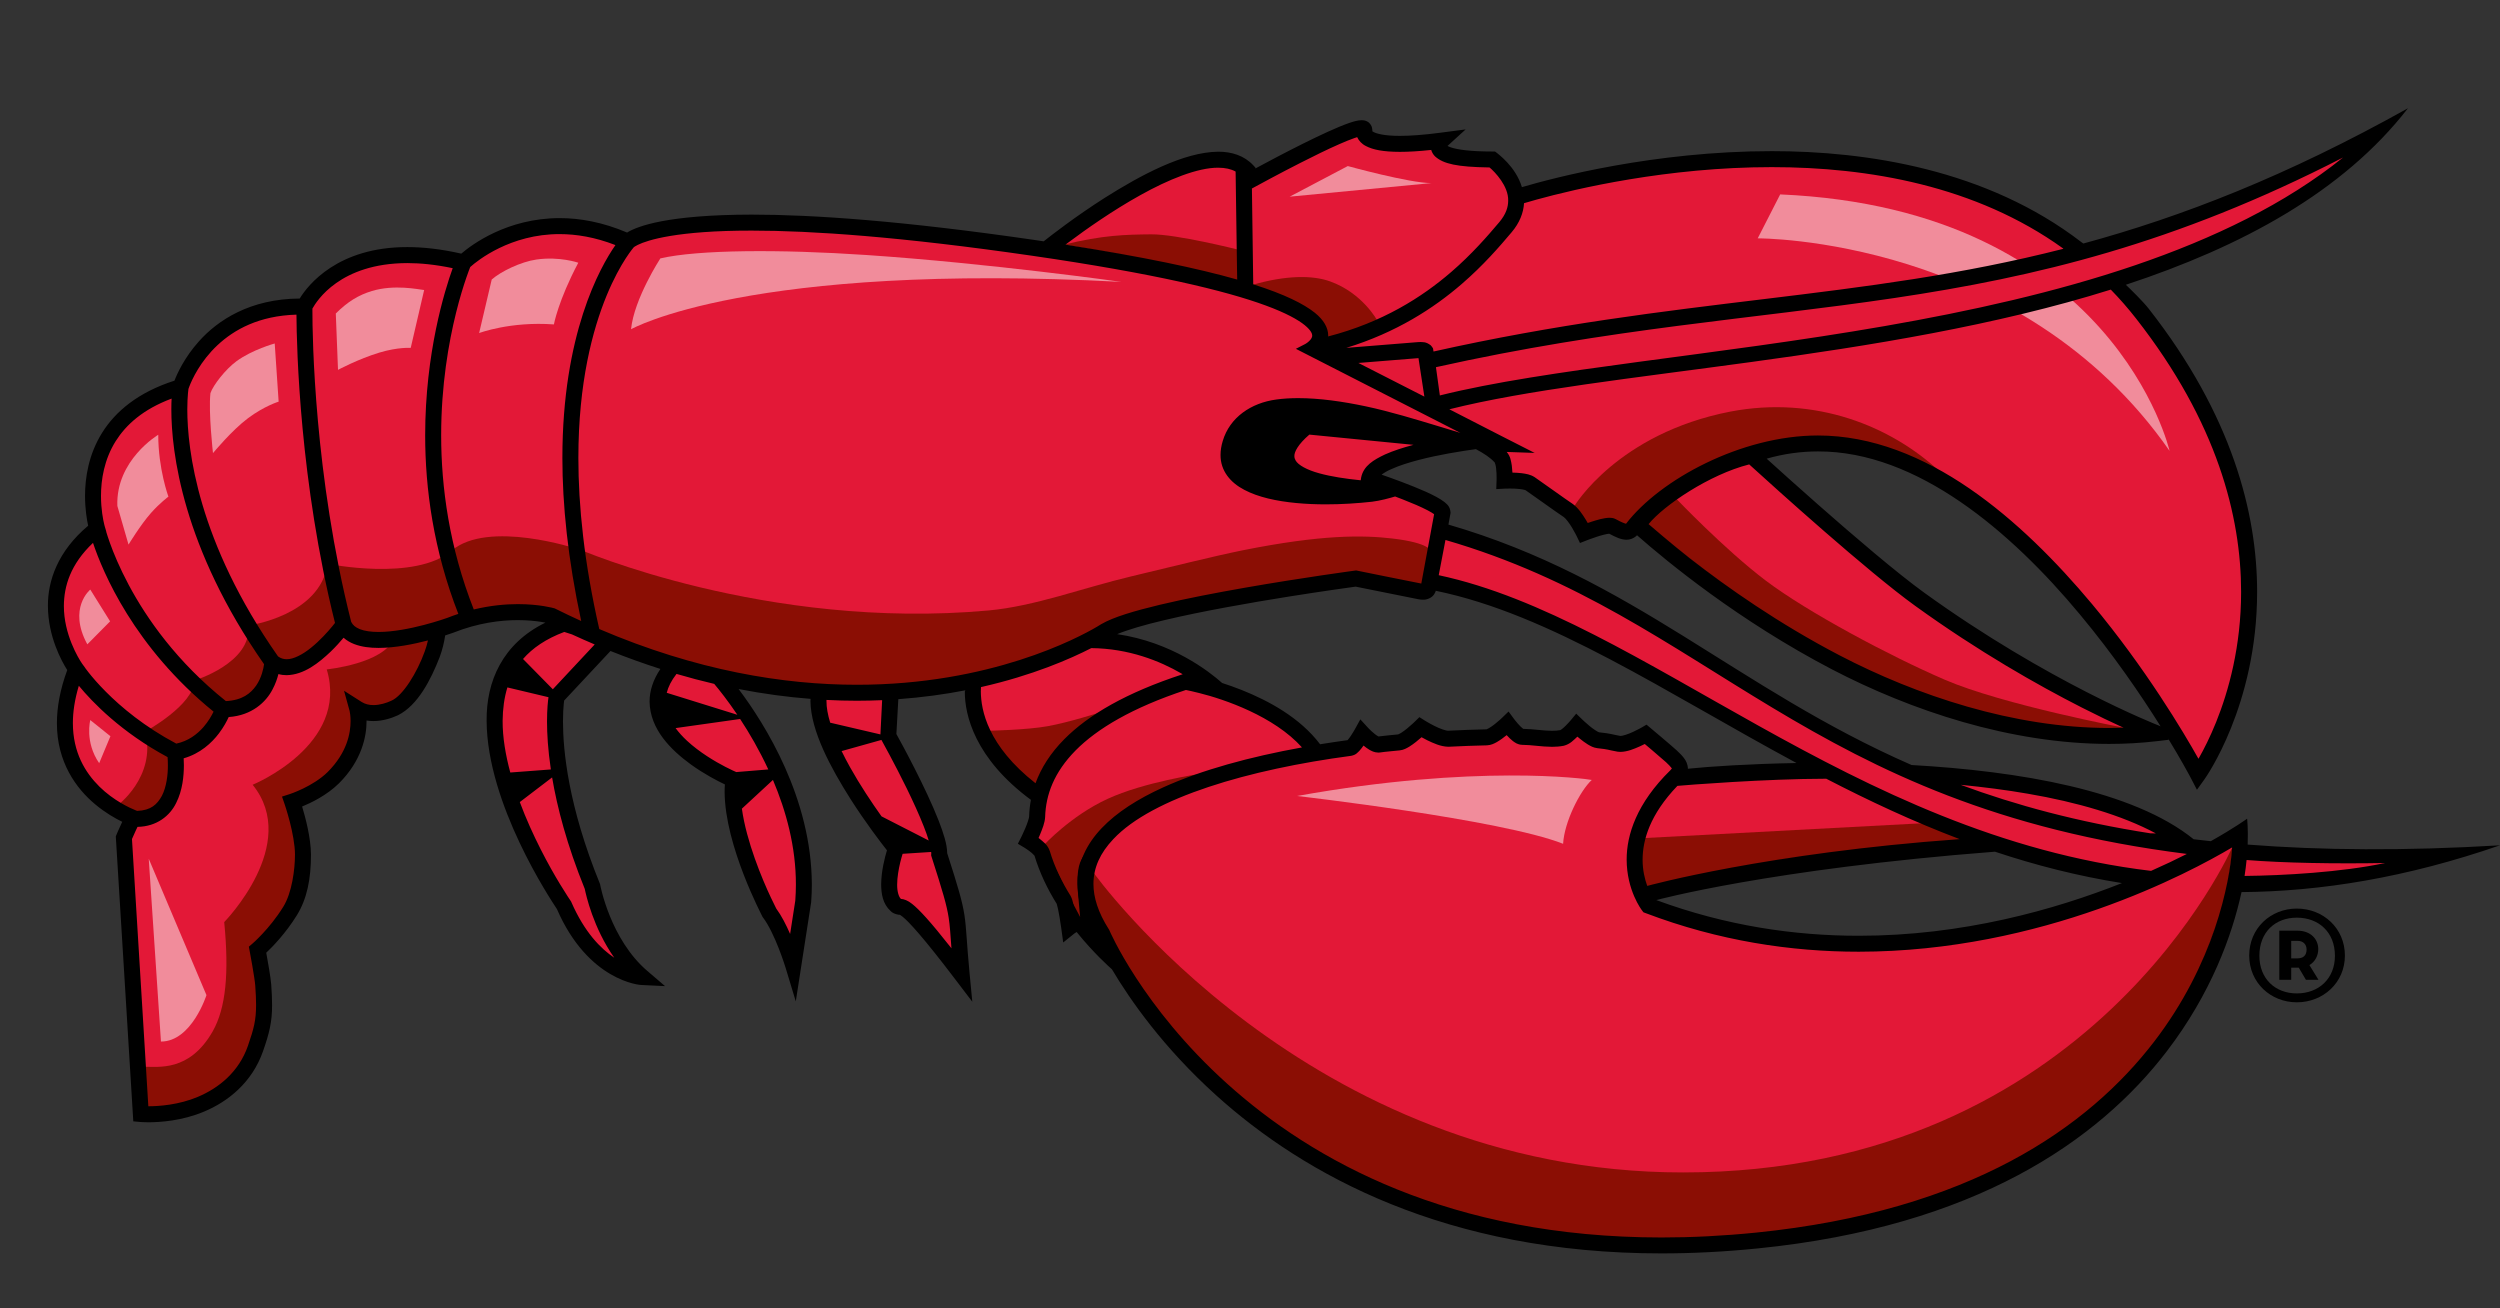 <?xml version="1.0" encoding="UTF-8"?> <svg xmlns="http://www.w3.org/2000/svg" xmlns:xlink="http://www.w3.org/1999/xlink" version="1.1" id="Layer_1" x="0px" y="0px" width="153.724px" height="80.439px" viewBox="0 0 153.724 80.439" xml:space="preserve"><rect x="0" y="0" width="153.724" height="80.439" fill="#333333" stroke="none"/> <g> <path fill="#E31837" d="M8.357,50.355c0,0-6.445-2.098-3.675-9.215c0,0-3.524-4.781,1.289-8.63c0,0-1.979-6.563,5.135-8.706 c0,0,1.517-5.073,7.614-4.954c0,0,2.066-4.589,9.778-2.715c0,0,4.051-4.018,10.119-1.271c0,0,2.913-2.864,25.007,0.376 c22.772,3.338,16.854,6.351,16.854,6.351s4.616,2.008,10.663,5.484c0,0-6.718,0.751-6.96,2.37c0,0,4.52,1.48,4.52,2.061 l-0.986,4.74l-4.344-0.668c0,0-12.854,1.724-15.398,3.222c0,0-13.89,9.136-34.035-0.925c0,0-2.78-0.809-6.25,0.575 c0,0-5.629,2.049-6.554-0.037c0,0-2.659,3.692-4.391,2.297c0,0-0.112,2.901-3.014,2.901c0,0-0.763,2.278-2.963,2.632 C10.765,46.244,11.369,50.355,8.357,50.355z"></path> <path fill="#E31837" d="M103.789,29.201c-1.058,0.589-2.25,1.481-3.74,2.493c0,0,5.268,5.093,12.835,9.037 c5.561,2.898,12.849,5.175,19.714,4.354c0,0-6.785-2.625-14.556-8.235c-3.392-2.448-10.621-9.083-10.621-9.083 S106.382,27.758,103.789,29.201z"></path> <path fill="#E31837" d="M93.088,12.174c0,0,26.272-8.703,38.652,7.12c12.391,15.829,3.414,28.335,3.414,28.335 s-12.758-24.479-27.118-19.755c-9.48,3.128-6.487,5.798-8.918,4.48c-0.282-0.154-1.724,0.413-1.724,0.413s-0.5-1.041-0.964-1.375 c-0.637-0.429-1.448-1.026-2.346-1.649c-0.369-0.249-1.573-0.186-1.573-0.186s0.047-1.133-0.233-1.438 c-0.753-0.824-1.968-1.19-3.097-1.921l-9.282-5.141L93.088,12.174z"></path> <path fill="#E31837" d="M15.71,64.473c-0.62,1.779-1.985,2.852-3.347,3.425C10.538,68.669,8.661,68.5,8.661,68.5L7.618,51.508 c0,0,5.912-14.718,19.232-15.069c0,0,0.42,1.934-0.276,3.796c-0.5,1.336-1.343,2.841-2.302,3.295 c-0.575,0.27-1.541,0.53-2.305,0.043c0,0,0.603,2.184-1.477,4.25c-0.986,0.978-2.521,1.474-2.521,1.474s0.754,2.193,0.652,3.512 c-0.081,1.045-0.158,2.196-0.782,3.208c-0.895,1.447-2,2.385-2,2.385s0.313,1.666,0.349,2.169 C16.318,62.435,16.221,63.008,15.71,64.473z"></path> <path fill="#E31837" d="M101.878,47.961c0,0,4.849-0.584,10.976-0.6c4.215-0.011,9.262,0.431,13.522,1.333 c3.182,0.674,5.824,1.526,7.896,3.077c0,0-19.448-0.722-35.121,3.783C99.15,55.555,96.43,49.761,101.878,47.961z"></path> <path fill="#E31837" d="M59.928,41.576c0,0-1.161,3.812,4.163,7.507c0,0,1.972-6.698,10.998-6.463 C75.089,42.619,68.717,36.036,59.928,41.576z"></path> <path fill="#E31837" d="M66.473,56.86c-0.194-0.259-0.726,0.168-0.726,0.168s-0.198-1.448-0.343-1.694 c-0.546-0.873-1.02-1.849-1.321-2.858c-0.09-0.326-0.848-0.777-0.848-0.777s0.527-1.047,0.539-1.479 c0.083-2.962,2.256-6.062,9.112-8.298c0,0,6.025,1.042,8.223,4.619c0,0-12.732,1.967-12.392,12.711 C68.717,59.251,67.625,58.316,66.473,56.86z"></path> <path fill="#E31837" d="M64.325,15.35c0,0,9.603-7.849,12.384-4.842l0.231,7.961L64.325,15.35z"></path> <path fill="#E31837" d="M76.484,11.305c0,0,7.286-4.033,7.397-3.343c0,0-0.572,1.39,4.755,0.687c0,0-1.269,1.16,3.127,1.16 c0,0,2.663,1.958,0.808,4.161c-0.736,0.873-1.709,2-3.017,3.128c-1.977,1.708-4.721,3.423-8.562,4.259l-4.398-2.075L76.484,11.305z "></path> <path fill="#E31837" d="M37.58,39.266l-3.353,3.587c0,0-0.81,4.261,2.2,11.655c0,0,0.635,3.495,3.06,5.568c0,0-2.952-0.141-4.8-4.4 c0,0-9.61-13.988,0-17.337L37.58,39.266z"></path> <path fill="#E31837" d="M43.949,41.344c0,0,6.02,6.467,5.442,14.091l-0.611,3.938c0,0-0.668-2.201-1.469-3.249 c0,0-2.662-5.075-2.21-8.189c0,0-7.521-3.131-3.465-7.285L43.949,41.344z"></path> <path fill="#E31837" d="M81.769,21.965l5.464-0.438c0,0,0.303-0.03,0.408,0.065c0.101,0.096,0.064,0.334,0.064,0.334l0.51,3.355 L81.769,21.965z"></path> <path fill="#E31837" d="M54.624,45.252c0,0,3.237,5.78,3.127,7.282c1.384,4.303,1.003,3.401,1.384,7.395 c-4.039-5.308-3.542-3.827-4.047-4.276c-0.927-0.81,0-3.466,0-3.466s-5.385-6.603-4.699-9.661c0,0,2.634,0.143,4.385,0.009 C54.764,42.715,54.624,45.252,54.624,45.252z"></path> <path fill="#8B0E04" d="M96.812,31.111c0,0,2.659-4.454,9.585-5.802c5.225-1.002,9.884,0.883,12.914,3.72 c0,0-3.789-2.3-7.822-2.172c-3.306,0.181-9.389,2.409-11.483,5.476c0,0-0.979-0.427-1.144-0.441 c-0.167-0.014-1.295,0.33-1.295,0.33L96.812,31.111z"></path> <path opacity="0.5" fill="#FFFFFF" d="M133.406,27.724c0,0-3.424-14.877-23.943-15.77l-1.382,2.702 C108.081,14.656,124.244,14.563,133.406,27.724z"></path> <path fill="#8B0E04" d="M8.88,65.597c0.81-0.025,2.761,0.345,4.197-2.176c0.814-1.428,1.016-3.592,0.71-6.723 c0,0,4.708-4.787,1.748-8.444c0,0,5.955-2.434,4.556-7.093c0,0,3.513-0.35,4.138-1.914c0.095-0.24,2.41-0.805,2.291-0.257 c-0.41,1.887-1.723,5.794-4.874,4.114c0,0,0.251,1.472-0.455,3.027c-0.523,1.152-1.612,2.344-3.521,3.031 c0,0,2.16,5.983-2.176,9.066c0,0,1.635,5.834-1.937,8.53c-1.004,0.757-2.558,1.293-4.52,1.375L8.88,65.597z"></path> <path opacity="0.5" fill="#FFFFFF" d="M9.897,64.045L9.146,52.806l3.549,8.384C12.695,61.19,11.787,64.045,9.897,64.045z"></path> <path fill="#8B0E04" d="M7.166,49.573c0,0,2.465-1.771,1.768-4.592c0,0,3.011-1.641,3.011-3.138c0,0,3.543-1.06,3.335-3.384 c0,0,4.395-0.583,4.867-3.792c0,0,5.367,1.104,7.625-0.811c2.252-1.917,7.713-0.104,7.713-0.104l0.912,5.159l-2.603-1.294 l-2.736,0.267l-4.12,0.622c0,0-2.683,0.946-4.097,0.842c-1.414-0.107-1.646-1.031-1.646-1.031l-0.431,0.442 c0,0-1.453,1.855-2.229,2.135c-0.776,0.279-1.825,0.219-1.825,0.219s-0.327,1.347-0.844,1.758c-0.517,0.41-2.092,0.708-2.092,0.708 s-0.044,0.481-0.461,1.055c-0.417,0.575-2.357,1.902-2.357,1.902l-0.074,1.718l-0.636,1.12l-1.527,1.144L7.166,49.573z"></path> <path fill="#8B0E04" d="M35.586,33.763c0,0,11.522,5.015,25.193,3.775c2.845-0.259,5.807-1.39,8.78-2.097 c2.357-0.56,5.013-1.23,6.824-1.597c4.917-0.988,7.442-0.939,9.218-0.733c2.375,0.275,2.381,0.789,2.381,0.789l-0.402,2.18 l-4.184-0.874l-1.146,0.126l-11.346,2.055l-2.694,1.08l-3.743,1.779c0,0-13.952,5.646-28.071-1.336L35.586,33.763z"></path> <path fill="#E31837" d="M35.653,56.93c0.668,1.197,1.127,1.628,2.285,2.107c0,0-1.028-1.615-1.629-3.274 c-0.12-0.331-0.295-1.136-0.295-1.136l-0.529-1.343l-0.849-2.635l-0.485,3.388C34.151,54.039,34.844,55.477,35.653,56.93z"></path> <path fill="#E31837" d="M46.274,52.522c-0.034,0.01,0.54,1.546,0.988,2.473c0.449,0.927,1.346,2.866,1.346,2.866 s0.263-1.596,0.343-2.41c0.08-0.816,0.018-1.629,0.018-1.629L46.274,52.522z"></path> <path fill="#8B0E04" d="M81.404,21.311l3.281-1.605c0,0-0.901-1.685-2.894-2.402c-1.083-0.392-2.731-0.384-4.802,0.218 c0,0,1.856,0.545,3.165,1.322c0.776,0.459,1.31,0.79,1.31,1.625C81.464,20.799,81.404,21.311,81.404,21.311z"></path> <path opacity="0.5" fill="#FFFFFF" d="M68.954,17.333c0,0-8.034-1.134-15.67-1.652c-5.318-0.36-10.374-0.33-12.679,0.208 c0,0-1.616,2.482-1.802,4.356C38.803,20.246,46.034,16.116,68.954,17.333z"></path> <path opacity="0.5" fill="#FFFFFF" d="M35.559,16.155c0,0-1.149-0.402-2.577-0.196c-0.96,0.138-2.188,0.737-2.746,1.228 l-0.775,3.293c0,0,1.917-0.728,4.598-0.532C34.059,19.948,34.323,18.491,35.559,16.155z"></path> <path opacity="0.5" fill="#FFFFFF" d="M25.255,21.392c0,0-0.78-0.058-1.924,0.288c-1.312,0.398-2.547,1.063-2.547,1.063 l-0.136-3.466c0.729-0.728,1.4-1.135,2.217-1.382c1.391-0.42,2.848-0.099,3.147-0.071c0.043,0.009,0.069,0.009,0.069,0.009 L25.255,21.392z"></path> <path opacity="0.5" fill="#FFFFFF" d="M16.892,21.12c0,0-1.384,0.38-2.36,1.098c-0.668,0.492-1.431,1.473-1.593,1.958 c-0.127,1.19,0.157,3.686,0.157,3.686s1.151-1.398,2.156-2.149c1.005-0.75,1.881-1.016,1.881-1.016L16.892,21.12z"></path> <path opacity="0.5" fill="#FFFFFF" d="M9.731,26.733c0,0-2.617,1.553-2.515,4.377l0.687,2.377c0,0,0.74-1.223,1.387-1.951 c0.557-0.625,1.066-0.997,1.066-0.997S9.728,28.832,9.731,26.733z"></path> <path opacity="0.5" fill="#FFFFFF" d="M5.552,36.253c0,0-1.395,1.136-0.183,3.367l1.401-1.413L5.552,36.253z"></path> <path opacity="0.5" fill="#FFFFFF" d="M5.552,44.277c0,0-0.355,1.338,0.546,2.651l0.692-1.658L5.552,44.277z"></path> <path opacity="0.5" fill="#FFFFFF" d="M79.302,12.093l3.573-1.882c0,0,3.785,1.047,5.141,1.047L79.302,12.093z"></path> <path fill="#E31837" d="M55.103,53.978l3.076,1.395c0,0,0.139,0.575,0.228,1.364c0.089,0.789,0.154,1.711,0.154,1.711l-2.729-2.98 l-0.441-0.13c0,0-0.248-0.172-0.278-0.736C55.093,54.23,55.103,53.978,55.103,53.978z"></path> <path fill="#8B0E04" d="M110.907,52.664c-4.718,0.653-9.684,1.894-9.684,1.894s-0.293-0.884-0.33-1.621 c-0.036-0.736,0.199-1.404,0.199-1.404l17.198-0.916l2.718,0.991C121.009,51.608,115.627,52.01,110.907,52.664z"></path> <path fill="#8B0E04" d="M71.203,16.101c-3.122-0.642-5.793-1.054-5.793-1.054c2.39-0.596,3.834-0.622,5.376-0.638 c1.542-0.015,5.304,0.93,5.304,0.93l0.012,1.917C76.101,17.255,74.322,16.742,71.203,16.101z"></path> <path fill="#8B0E04" d="M103.011,30.603c0,0-0.494,0.308-0.931,0.666c-0.437,0.357-0.862,0.888-0.862,0.888 s5.166,4.526,10.12,7.281c6.304,3.507,9.119,3.956,11.158,4.489c4.343,1.136,8.186,0.836,8.186,0.836s-7.524-1.424-11.107-2.971 c-3.394-1.465-8.44-4.159-10.989-6.083C106.036,33.783,103.011,30.603,103.011,30.603z"></path> <path fill="#E31837" d="M88.039,24.814l-0.426-2.825c0,0,13.568-2.843,32.553-4.593c9.12-0.84,25.27-8.696,25.27-8.696 s-8.383,8.795-31.104,11.883c-12.881,1.75-25.686,4.094-25.686,4.094L88.039,24.814z"></path> <path d="M60.498,45.157c-0.018,0-0.027,0-0.027,0s0.782,1.781,1.563,2.51c0.902,0.843,1.964,1.097,1.964,1.097 c0,0,0.793-1.672,2.203-2.965C66.906,45.152,60.885,45.16,60.498,45.157z"></path> <path d="M64.032,52.792l1.763,3.508l0.884,0.867l0.381-0.989c-0.464-0.659-0.374-2.543-0.104-3.102 C67.702,51.535,64.054,52.782,64.032,52.792z"></path> <path fill="#8B0E04" d="M60.805,44.932c0,0,2.335-0.043,3.637-0.282c1.301-0.238,3.138-0.828,3.138-0.828s-1.506,1.506-2.07,2.04 c-0.562,0.532-1.875,2.518-1.875,2.518s-1.04-0.876-1.49-1.409C61.696,46.437,60.805,44.932,60.805,44.932z"></path> <path fill="#8B0E04" d="M64.201,51.95c0,0,1.642-1.786,3.897-2.825c2.255-1.04,5.687-1.542,5.687-1.542s-4.328,1.785-5.903,3.497 c-1.577,1.712-1.521,2.049-1.605,2.61c-0.083,0.562,0.141,2.696,0.141,2.696s-0.647-1.208-0.957-1.827 C65.152,53.943,64.201,51.95,64.201,51.95z"></path> <path fill="#FFFFFF" d="M132.767,44.624c-0.006-0.002-0.012-0.005-0.018-0.006C132.771,44.624,132.758,44.621,132.767,44.624 L132.767,44.624z"></path> <path fill="#E31837" d="M88.186,23.356c12.512-3.051,34.209-3.328,49.806-9.809l-0.486,0.763l-9.196,3.385l-15.897,3.419 L88.359,24.43L88.186,23.356z"></path> <path fill="#E31837" d="M98.98,39.838c-6.682-3.712-10.859-4.144-10.859-4.144l0.298-3.222c0,0,3.073,0.528,8.913,3.598 c5.13,2.698,12.093,7.532,18.53,10.876c5.309,2.759,12.364,4.271,18.156,5.015c10.124,1.3,13.124,0.83,13.124,0.83 s-2.727,2.475-13.776,1.071c-6.075-0.771-13.868-2.253-22.119-6.87C105.36,43.699,102.199,41.626,98.98,39.838z"></path> <path fill="#E31837" d="M102.773,46.509c-0.257-0.241-1.58-1.352-1.58-1.352s-1.135,0.662-1.647,0.58 c-0.632-0.115-0.486-0.132-1.276-0.219c-0.414-0.042-1.311-0.914-1.311-0.914s-0.587,0.705-0.899,0.769 c-0.768,0.156-1.61-0.059-2.466-0.065c-0.302-0.001-0.898-0.812-0.898-0.812s-0.855,0.829-1.279,0.841 c-0.761,0.02-1.543,0.044-2.333,0.085c-0.577,0.034-1.742-0.701-1.742-0.701s-0.9,0.889-1.329,0.929 c-0.408,0.045-0.835,0.073-1.245,0.133c-0.347,0.033-1.026-0.71-1.026-0.71s-0.489,0.889-0.732,0.916 c-10.133,1.373-19.417,4.864-15.242,11.42c0,0,9.341,21.992,40.265,18.871c27.432-2.767,29.915-22.149,29.717-25.059 c0,0-17.461,11.657-36.393,4.468c0,0-2.755-3.596,1.68-7.962C103.517,47.266,103.284,46.989,102.773,46.509z"></path> <path fill="#8B0E04" d="M77.083,68.254c-3.211-2.499-6.719-6.508-8.642-10.275c-0.041-0.078-0.462-0.992-0.507-1.064 c-1.169-1.85-0.702-3.268-0.702-3.268s13.121,18.446,36.262,18.446c25.106,0,33.808-20.08,33.808-20.08s-0.237,2.52-0.678,3.884 c-1.093,3.378-1.96,4.829-1.96,4.829s-2.332,5.481-9.439,9.851c-3.688,2.266-8.665,4.228-15.261,5.095 c-3.295,0.435-6.913,0.654-11.145,0.375C89.086,75.405,82.003,72.089,77.083,68.254z"></path> <path opacity="0.5" fill="#FFFFFF" d="M97.877,47.959c-0.369-0.077-7.164-0.982-18.12,0.986c0,0,12.601,1.45,16.358,2.94 C96.187,50.553,97.146,48.633,97.877,47.959z"></path> <path fill="#E31837" d="M88.498,34.516c14.972,3.605,25.163,16.429,44.849,18.751l-1.282,0.693l-9.254-2.218l-7.14-2.807 l-9.982-5.234l-9.6-5.303l-7.903-2.772L88.498,34.516z"></path> <path d="M153.724,51.978c-5.886,0.353-11.003,0.307-15.516-0.045c0.039-0.994-0.034-1.592-0.034-1.592s-0.772,0.563-2.233,1.383 c-0.355-0.038-0.708-0.077-1.055-0.119c-3.72-3.013-10.769-4.196-17.343-4.564c-10.809-4.73-17.09-11.474-28.48-14.785 c0.073-0.399,0.121-0.664,0.122-0.665l0.008-0.043v-0.044c-0.037-0.401-0.237-0.505-0.385-0.643 c-0.553-0.42-1.62-0.845-2.615-1.227c-0.465-0.175-0.905-0.332-1.239-0.448c0.148-0.113,0.354-0.238,0.618-0.348 c0.919-0.416,2.345-0.747,3.519-0.959c0.681-0.124,1.278-0.21,1.661-0.262c0.472,0.255,0.879,0.507,1.161,0.825 c0.017,0.032,0.067,0.192,0.083,0.367c0.024,0.198,0.031,0.417,0.029,0.561c0.001,0.106-0.002,0.167-0.001,0.167l-0.021,0.538 l0.537-0.03c0.001,0,0.12-0.006,0.298-0.005c0.181-0.001,0.416,0.006,0.618,0.031c0.102,0.011,0.193,0.028,0.261,0.045 c0.033,0.009,0.061,0.018,0.078,0.024c0.017,0.006,0.018,0.009,0.018,0.008c0.886,0.615,1.693,1.211,2.346,1.649 c0.104,0.065,0.347,0.381,0.51,0.659c0.169,0.281,0.284,0.522,0.285,0.522l0.197,0.411l0.426-0.167c0,0,0.268-0.105,0.589-0.21 c0.289-0.099,0.654-0.188,0.782-0.195c0.421,0.221,0.698,0.359,1.06,0.372c0.217,0.004,0.446-0.092,0.587-0.214 c0.024-0.021,0.043-0.043,0.064-0.063c1.851,1.63,6.263,5.262,11.999,8.253c4.834,2.517,10.952,4.576,17.031,4.578 c0.992,0,1.983-0.056,2.968-0.172l0.695-0.083l-0.057-0.112c0.397,0.652,0.718,1.202,0.953,1.619 c0.312,0.55,0.472,0.858,0.472,0.859l0.368,0.708l0.467-0.649c0.032-0.047,3.231-4.51,3.234-11.518 c0.001-4.835-1.539-10.867-6.66-17.406c-0.377-0.481-1.159-1.238-1.413-1.479c7.105-2.338,13.362-5.708,17.349-10.856 c-7.433,4.159-13.885,6.667-19.962,8.319l-0.114-0.08c-5.845-4.501-13.262-5.601-19.048-5.6c-7.21,0.001-13.401,1.638-15.36,2.214 c-0.392-1.295-1.506-2.06-1.526-2.096l-0.13-0.095h-0.161c-1.365,0.001-2.154-0.12-2.539-0.25 c-0.101-0.033-0.171-0.066-0.218-0.093l1.114-1.016l-1.55,0.203c-1.059,0.141-1.875,0.194-2.493,0.194 c-0.954,0.003-1.441-0.138-1.623-0.239c-0.041-0.023-0.068-0.042-0.083-0.055l0.018-0.042l-0.024-0.141 c-0.021-0.174-0.173-0.357-0.309-0.415c-0.135-0.065-0.238-0.07-0.328-0.072c-0.255,0.005-0.48,0.075-0.777,0.174 c-1.433,0.499-4.272,1.993-5.754,2.792l-0.002-0.049l-0.125-0.135c-0.559-0.607-1.346-0.848-2.162-0.844 c-2.131,0.018-4.781,1.448-6.987,2.842c-1.805,1.15-3.274,2.294-3.746,2.669c-0.194-0.029-0.385-0.058-0.584-0.087 c-8.104-1.178-13.619-1.556-17.371-1.556c-5.182,0.009-7.015,0.707-7.662,1.103c-1.506-0.641-2.905-0.889-4.151-0.888 c-3.224,0.006-5.39,1.625-6.045,2.185c-1.238-0.283-2.339-0.403-3.316-0.403c-4.275-0.007-6.109,2.327-6.618,3.163 c-3.055,0.018-5.04,1.332-6.206,2.642c-0.881,0.985-1.322,1.959-1.496,2.409c-2.238,0.714-3.634,1.9-4.444,3.197 c-0.839,1.341-1.054,2.77-1.055,3.89c0.001,0.808,0.112,1.463,0.192,1.832c-1.869,1.573-2.483,3.38-2.474,4.931 c0.007,1.889,0.838,3.391,1.188,3.945c-0.444,1.209-0.635,2.294-0.635,3.262c-0.004,2.404,1.193,4.03,2.36,4.999 c0.612,0.511,1.215,0.855,1.657,1.07c-0.234,0.495-0.35,0.785-0.354,0.793L7.12,51.429l1.076,17.522l0.42,0.039 c0.011,0.001,0.2,0.017,0.509,0.019c0.71-0.002,2.063-0.083,3.429-0.659c1.45-0.607,2.943-1.774,3.62-3.714v0 c0.381-1.092,0.56-1.791,0.556-2.838c0-0.365-0.019-0.772-0.053-1.26c-0.032-0.435-0.215-1.464-0.306-1.955 c0.377-0.356,1.185-1.178,1.885-2.307c0.624-1.016,0.865-2.22,0.865-3.726c-0.005-1.037-0.345-2.297-0.544-2.957 c0.557-0.228,1.513-0.688,2.259-1.42c1.42-1.408,1.706-2.918,1.703-3.829c0-0.013,0-0.026,0-0.04 c0.144,0.024,0.285,0.034,0.422,0.034c0.596-0.002,1.129-0.182,1.518-0.362c1.211-0.608,2.015-2.18,2.555-3.568 c0.169-0.454,0.275-0.907,0.341-1.336c0.293-0.093,0.473-0.159,0.479-0.16c1.547-0.617,2.937-0.781,3.988-0.781 c0.613,0,1.111,0.057,1.452,0.111c0.094,0.015,0.174,0.03,0.244,0.044c-2.646,1.29-3.641,3.622-3.616,6.037 c0.023,5.12,3.931,10.979,4.326,11.581c1.921,4.424,5.111,4.675,5.214,4.664l1.433,0.069l-1.09-0.933 c-1.125-0.959-1.861-2.284-2.304-3.373c-0.221-0.544-0.37-1.027-0.464-1.371c-0.093-0.344-0.127-0.537-0.128-0.538l-0.009-0.05 l-0.019-0.048c-1.933-4.749-2.262-8.166-2.263-9.954c0-0.48,0.024-0.845,0.047-1.084c0.008-0.085,0.018-0.154,0.024-0.208 l2.849-3.048c1.043,0.417,2.067,0.782,3.07,1.104c-0.452,0.674-0.667,1.352-0.665,2.005c0.021,1.716,1.333,2.988,2.536,3.866 c0.832,0.6,1.651,1.021,2.094,1.23c-0.012,0.152-0.016,0.307-0.016,0.463c0.018,3.322,2.311,7.617,2.318,7.653l0.019,0.037 l0.025,0.033c0.345,0.447,0.711,1.238,0.968,1.898c0.26,0.663,0.42,1.194,0.421,1.194l0.625,2.063l0.944-6.088l0.002-0.019 c0.027-0.361,0.041-0.721,0.041-1.077c-0.014-5.307-2.87-9.852-4.503-12.023c1.538,0.299,3.015,0.495,4.425,0.604 c-0.001,0.045-0.007,0.09-0.007,0.136c0.019,1.844,1.256,4.114,2.458,6.016c0.94,1.473,1.875,2.69,2.246,3.16 c-0.126,0.419-0.353,1.274-0.356,2.106c0.005,0.569,0.094,1.187,0.58,1.628c0.167,0.189,0.542,0.247,0.56,0.231h0.003 c0,0,0.049,0.016,0.172,0.116c0.374,0.296,1.27,1.257,3.244,3.858l1.045,1.373l-0.165-1.718c-0.19-1.984-0.188-2.743-0.319-3.608 c-0.132-0.856-0.388-1.716-1.06-3.807c0-0.003,0-0.007,0-0.01c-0.008-0.549-0.224-1.207-0.523-1.987 c-0.796-2.035-2.264-4.723-2.601-5.331c0.022-0.394,0.084-1.514,0.119-2.143c1.487-0.108,2.866-0.301,4.125-0.546l-0.036,0.07 c-0.01,1.439,0.609,4.114,4.063,6.666c-0.063,0.341-0.1,0.682-0.109,1.02c0.01,0.054-0.108,0.436-0.236,0.725 c-0.126,0.298-0.25,0.547-0.25,0.548l-0.206,0.408l0.394,0.234c0,0,0.036,0.022,0.102,0.066c0.097,0.062,0.247,0.168,0.367,0.271 c0.059,0.051,0.109,0.103,0.138,0.138c0.011,0.013,0.02,0.023,0.023,0.03c0.32,1.059,0.807,2.061,1.365,2.956 c0.029,0.078,0.123,0.484,0.173,0.811c0.062,0.37,0.107,0.701,0.108,0.702l0.117,0.861l0.678-0.545c0,0,0.006-0.005,0.03-0.022 c0.028-0.021,0.074-0.051,0.119-0.076c1.05,1.3,2.014,2.156,2.169,2.292c1.11,1.872,3.154,4.812,6.42,7.757 c5.389,4.863,14.124,9.716,27.375,9.713c1.878,0,3.85-0.098,5.915-0.306c13.377-1.343,20.964-6.645,25.156-12.124 c2.706-3.538,4.005-7.099,4.586-9.754c0.002-0.011,0.004-0.021,0.006-0.032C142.708,54.816,147.975,53.967,153.724,51.978z M146.659,53.066c-2.699,0.573-6.278,0.77-8.641,0.795c0.054-0.347,0.094-0.672,0.124-0.979 C140.401,53.064,143.577,53.122,146.659,53.066z M124.701,48.807c3.013,0.517,5.784,1.323,7.86,2.438 c-0.11-0.002-0.219-0.002-0.328-0.003c-4.493-0.701-8.307-1.739-11.675-2.985C121.959,48.395,123.354,48.573,124.701,48.807z M88.881,33.203c16.232,4.713,22.216,16.375,45.589,19.305c-0.652,0.332-1.388,0.682-2.202,1.042 c-18.517-2.221-31.192-15.489-43.801-18.182L88.881,33.203z M120.499,51.598c-11.867,0.847-19.211,2.876-19.211,2.876 c-0.153-0.423-0.286-0.971-0.285-1.615c0.004-1.203,0.441-2.761,2.14-4.536c0.51-0.049,5.45-0.437,9.153-0.439 C114.909,49.236,117.632,50.514,120.499,51.598z M122.668,52.37c2.489,0.83,5.086,1.496,7.81,1.931 c-4.14,1.641-9.812,3.242-16.19,3.239c-3.941,0-8.15-0.61-12.442-2.194C101.846,55.346,108.814,53.444,122.668,52.37z M88.278,36.358l0.006-0.031c7.048,1.448,14.105,6.24,22.183,10.591c-2.909,0.053-5.307,0.21-6.679,0.351 c-0.002-0.273-0.12-0.497-0.244-0.659c-0.126-0.166-0.273-0.308-0.434-0.46l-0.001-0.001c-0.287-0.267-1.594-1.363-1.6-1.368 l-0.265-0.223l-0.298,0.174c0,0-0.232,0.135-0.528,0.27c-0.289,0.14-0.667,0.258-0.776,0.25c-0.006,0-0.013,0-0.02-0.002 c-0.565-0.101-0.495-0.134-1.295-0.221v0c-0.066-0.01-0.381-0.211-0.606-0.405c-0.235-0.194-0.418-0.373-0.419-0.373l-0.381-0.369 l-0.339,0.408c0,0-0.134,0.161-0.3,0.325c-0.083,0.083-0.173,0.164-0.246,0.219c-0.037,0.027-0.067,0.047-0.085,0.056 c-0.002,0.002-0.004,0.003-0.006,0.004c-0.157,0.03-0.327,0.042-0.51,0.042c-0.51,0.002-1.111-0.107-1.773-0.12 c-0.063-0.044-0.219-0.186-0.328-0.316c-0.138-0.157-0.24-0.297-0.241-0.297l-0.333-0.452l-0.404,0.391 c0,0.001-0.197,0.191-0.441,0.382c-0.121,0.096-0.252,0.188-0.359,0.249c-0.054,0.03-0.101,0.052-0.131,0.064 c-0.016,0.005-0.025,0.008-0.029,0.009c-0.759,0.019-1.542,0.043-2.335,0.085c0,0-0.006,0-0.014,0 c-0.114,0.012-0.535-0.131-0.853-0.299c-0.328-0.163-0.586-0.328-0.587-0.327l-0.33-0.208l-0.278,0.273 c0,0.001-0.211,0.208-0.469,0.418c-0.128,0.105-0.267,0.209-0.383,0.28c-0.057,0.036-0.109,0.062-0.145,0.077 c-0.018,0.008-0.031,0.012-0.037,0.014v0c-0.381,0.042-0.79,0.069-1.202,0.126c-0.003-0.001-0.008-0.004-0.013-0.007 c-0.092-0.041-0.276-0.183-0.41-0.309c-0.137-0.126-0.232-0.23-0.232-0.23l-0.462-0.506l-0.331,0.601c0,0-0.113,0.206-0.25,0.409 c-0.068,0.102-0.144,0.2-0.195,0.256c-0.004,0.005-0.009,0.009-0.013,0.013c-0.564,0.078-1.127,0.162-1.685,0.252 c-1.238-1.636-3.156-2.672-4.815-3.334c-0.425-0.169-0.832-0.312-1.209-0.433c-0.783-0.699-3.091-2.512-6.455-3.004 c0.65-0.27,1.682-0.574,2.875-0.854c2.321-0.554,5.294-1.075,7.681-1.456c2.092-0.333,3.73-0.559,4.108-0.611 c0.524,0.106,3.422,0.694,3.861,0.776c0.095,0.018,0.186,0.027,0.278,0.027c0.242,0.015,0.551-0.116,0.687-0.331 C88.227,36.479,88.255,36.417,88.278,36.358z M85.168,27.942c-0.695,0.332-1.323,0.685-1.474,1.43l-0.024,0.161 c-0.925-0.093-1.825-0.229-2.545-0.429c-0.764-0.206-1.306-0.513-1.458-0.791c-0.052-0.089-0.075-0.169-0.076-0.268 c-0.01-0.254,0.221-0.718,0.921-1.321l6.403,0.629C86.292,27.518,85.686,27.711,85.168,27.942z M129.688,44.762 c-5.855,0.002-11.85-2.002-16.577-4.467c-3.749-1.954-6.935-4.196-9.18-5.949c-1.123-0.876-2.488-2.057-2.56-2.118 c0.941-1.157,3.743-3.052,6.187-3.672c1.652,1.503,7.278,6.583,10.198,8.692c3.909,2.823,7.569,4.893,10.254,6.259 c1.003,0.511,1.87,0.923,2.563,1.24C130.279,44.757,129.983,44.762,129.688,44.762z M132.767,44.624 c-0.006-0.002-0.012-0.005-0.018-0.006C132.771,44.624,132.758,44.621,132.767,44.624L132.767,44.624z M132.768,44.624 L132.768,44.624c-0.209-0.081-6.856-2.699-14.438-8.172c-1.665-1.201-4.321-3.471-6.546-5.431 c-1.278-1.125-2.414-2.148-3.152-2.817c1.063-0.305,2.113-0.445,3.151-0.446c6.104-0.019,11.886,4.947,16.094,10.005 c2.09,2.504,3.793,5.011,4.978,6.902C132.827,44.649,132.798,44.635,132.768,44.624z M131.354,19.597 c4.996,6.388,6.448,12.173,6.451,16.8c0,3.351-0.769,6.097-1.535,8.003c-0.383,0.952-0.766,1.694-1.051,2.195 c-0.013,0.021-0.024,0.042-0.036,0.062c-0.899-1.603-3.242-5.557-6.552-9.523c-4.287-5.123-10.192-10.356-16.848-10.356 c-4.708,0-9.711,2.71-11.799,5.428c-0.067-0.015-0.286-0.09-0.631-0.283c-0.16-0.082-0.274-0.083-0.381-0.086 c-0.365,0.007-0.751,0.131-1.113,0.244c-0.081,0.027-0.16,0.053-0.23,0.078c-0.038-0.066-0.078-0.136-0.122-0.208 c-0.203-0.326-0.442-0.698-0.789-0.957c-0.636-0.427-1.448-1.026-2.354-1.654c-0.274-0.173-0.526-0.205-0.794-0.243 c-0.198-0.024-0.397-0.033-0.571-0.037c-0.006-0.131-0.018-0.274-0.037-0.42c-0.049-0.282-0.07-0.558-0.314-0.85l1.717,0.06 c0,0-3.704-1.882-5.245-2.683c9.414-2.371,26.566-2.933,40.673-7.359C130.338,18.367,130.854,18.957,131.354,19.597z M88.536,24.316l-0.24-1.738c21.537-4.805,35.046-2.238,55.779-12.894C129.912,21.085,101.593,21.049,88.536,24.316z M93.712,12.494c0.197-0.059,0.454-0.133,0.768-0.22c2.405-0.664,8.045-1.997,14.461-1.997c5.96,0.001,12.55,1.147,17.897,4.985 l0.041,0.036c-12.537,3.205-23.634,2.936-38.733,6.317l-0.031-0.195c-0.03-0.05-0.085-0.129-0.137-0.185 c-0.316-0.244-0.497-0.185-0.638-0.205c-0.087,0-0.146,0.005-0.159,0.007l-4.397,0.353c3.067-0.94,5.371-2.435,7.091-3.922 c1.338-1.155,2.331-2.306,3.07-3.182C93.446,13.698,93.679,13.075,93.712,12.494z M87.584,24.388l-4.057-2.07l3.695-0.297 L87.584,24.388z M79.93,10.031c0.835-0.426,1.702-0.851,2.417-1.165c0.356-0.157,0.675-0.287,0.926-0.373 c0.063-0.023,0.124-0.042,0.179-0.059c0.095,0.207,0.273,0.416,0.54,0.547c0.427,0.226,1.047,0.354,2.088,0.357 c0.525,0,1.158-0.036,1.925-0.118c0.042,0.145,0.124,0.289,0.238,0.398c0.509,0.459,1.341,0.65,3.349,0.679 c0.331,0.277,1.172,1.148,1.146,2.044c-0.003,0.39-0.125,0.815-0.541,1.313c-0.732,0.866-1.685,1.969-2.962,3.071 c-1.796,1.55-4.224,3.098-7.57,3.964c0.001-0.019,0.005-0.035,0.006-0.054c0-0.484-0.279-0.966-0.82-1.402 c-0.685-0.545-1.84-1.131-3.79-1.749l-0.081-5.893C77.484,11.316,78.669,10.673,79.93,10.031z M65.736,14.879 c1.029-0.77,2.666-1.926,4.384-2.88c1.712-0.958,3.528-1.696,4.788-1.687c0.435,0.002,0.785,0.079,1.069,0.237 c0,0,0.076,5.177,0.095,6.64c-2.39-0.68-5.77-1.397-10.557-2.146C65.587,14.99,65.657,14.937,65.736,14.879z M11.557,24.197 c0.013-0.152,0.025-0.241,0.031-0.283c0.009-0.028,0.025-0.074,0.053-0.146c0.165-0.43,0.672-1.551,1.734-2.545 c1.025-0.956,2.545-1.808,4.854-1.876c0.012,2.069,0.202,10.271,2.37,18.957c-0.044,0.058-0.097,0.124-0.165,0.206 c-0.289,0.351-0.766,0.882-1.294,1.307c-0.526,0.432-1.108,0.728-1.517,0.718c-0.191-0.002-0.353-0.05-0.527-0.174 c-4.955-7.064-5.577-12.75-5.579-15.19C11.518,24.743,11.538,24.415,11.557,24.197z M7.114,27.125 c0.635-1.006,1.674-1.956,3.438-2.616c-0.01,0.188-0.016,0.407-0.016,0.66c-0.001,2.597,0.674,8.474,5.701,15.672 c-0.035,0.266-0.153,0.833-0.484,1.313c-0.345,0.488-0.854,0.905-1.863,0.956c-3.007-2.403-4.867-5.069-5.974-7.143 c-0.562-1.053-0.932-1.953-1.159-2.587c-0.104-0.29-0.177-0.52-0.227-0.688l0.006-0.004l-0.095-0.32c0,0-0.011-0.038-0.032-0.125 c-0.065-0.264-0.199-0.921-0.199-1.751C6.21,29.495,6.404,28.258,7.114,27.125z M3.928,37.256c0.007-1.211,0.401-2.557,1.791-3.875 c0.595,1.784,2.516,6.402,7.413,10.378c-0.118,0.245-0.32,0.602-0.618,0.945c-0.393,0.449-0.931,0.861-1.673,1.021 c-1.954-1.036-3.388-2.24-4.333-3.191c-0.486-0.488-0.843-0.908-1.076-1.205c-0.082-0.104-0.143-0.186-0.195-0.257l0.001-0.005 L5.079,40.85c0,0-0.012-0.016-0.042-0.06C4.822,40.477,3.922,38.999,3.928,37.256z M6.11,48.366 c-0.87-0.863-1.626-2.092-1.629-3.903c0-0.676,0.108-1.438,0.366-2.295c0.84,1.016,2.618,2.864,5.457,4.387 c0.009,0.13,0.02,0.304,0.019,0.506c0.003,0.557-0.08,1.318-0.368,1.873c-0.295,0.534-0.669,0.893-1.521,0.928 c-0.023-0.009-0.05-0.019-0.083-0.032C7.971,49.678,6.98,49.223,6.11,48.366z M26.114,40.063c-0.46,1.284-1.343,2.724-2.052,3.024 c-0.291,0.138-0.712,0.27-1.1,0.268c-0.268,0-0.512-0.057-0.731-0.196l-1.077-0.686l0.34,1.231c0,0,0,0.002,0.006,0.026 c0.017,0.078,0.057,0.298,0.057,0.612c-0.004,0.725-0.202,1.923-1.412,3.132c-0.432,0.429-1.021,0.778-1.5,1.01 c-0.238,0.115-0.45,0.202-0.599,0.261c-0.149,0.058-0.229,0.083-0.229,0.083l-0.477,0.154l0.163,0.473 c0,0.001,0.159,0.462,0.32,1.09c0.161,0.625,0.316,1.417,0.315,2.002c0,0.907-0.185,2.353-0.719,3.209 c-0.425,0.688-0.904,1.26-1.277,1.658c-0.186,0.199-0.345,0.354-0.455,0.459c-0.111,0.104-0.168,0.151-0.168,0.152l-0.217,0.185 l0.052,0.281c0,0.001,0.078,0.414,0.16,0.888c0.082,0.471,0.169,1.022,0.181,1.224c0.034,0.476,0.051,0.861,0.051,1.192 c-0.003,0.941-0.128,1.432-0.502,2.515l0,0c-0.564,1.617-1.8,2.594-3.073,3.133c-1.177,0.499-2.417,0.582-3.047,0.58 c0,0-0.001,0-0.003,0L8.115,51.592c0.042-0.1,0.117-0.271,0.228-0.51c0.034-0.073,0.073-0.154,0.113-0.238 c1.189-0.02,1.995-0.688,2.373-1.463c0.403-0.793,0.475-1.68,0.478-2.321c0-0.161-0.005-0.307-0.013-0.431 c1.017-0.291,1.724-0.946,2.171-1.538c0.292-0.386,0.484-0.75,0.597-1c1.426-0.099,2.292-0.917,2.695-1.698 c0.181-0.339,0.294-0.669,0.363-0.945c0.167,0.047,0.338,0.069,0.505,0.068c1.079-0.022,1.991-0.768,2.707-1.445 c0.318-0.308,0.59-0.613,0.795-0.857c0.191,0.169,0.414,0.298,0.647,0.388c0.46,0.178,0.973,0.237,1.504,0.238 c1.03-0.003,2.158-0.231,3.037-0.46C26.262,39.607,26.198,39.837,26.114,40.063z M27.504,37.993 c-0.006,0.002-0.595,0.215-1.42,0.431c-0.836,0.221-1.913,0.436-2.807,0.435c-0.454,0.001-0.858-0.057-1.146-0.17 c-0.281-0.114-0.438-0.252-0.537-0.452c-2.273-8.992-2.386-17.571-2.384-19.128c0-0.055,0-0.097,0-0.134 c0.263-0.464,1.691-2.789,5.834-2.797c0.818,0,1.745,0.093,2.792,0.313c-0.493,1.371-1.691,5.218-1.693,10.274 c0,3.274,0.507,7.054,2.039,10.983C27.96,37.82,27.734,37.902,27.504,37.993z M31.843,37.147c-0.763,0-1.689,0.083-2.711,0.329 c-1.507-3.83-2.005-7.516-2.005-10.713c0-3.072,0.459-5.691,0.917-7.537c0.229-0.923,0.458-1.653,0.629-2.149 c0.111-0.325,0.195-0.543,0.241-0.657c0.006-0.006,0.007-0.008,0.015-0.014c0.433-0.387,2.461-2.016,5.479-2.011 c1.028,0,2.176,0.186,3.435,0.675c-0.96,1.379-3.264,5.489-3.262,13.091c0,2.84,0.328,6.173,1.157,10.025 c-0.523-0.239-1.048-0.486-1.58-0.752l-0.04-0.02l-0.043-0.013C34.041,37.393,33.19,37.147,31.843,37.147z M30.906,44.322 c0.009-0.728,0.097-1.417,0.293-2.053l2.528,0.602c-0.032,0.21-0.091,0.715-0.091,1.498c0,0.74,0.055,1.73,0.236,2.944 l-2.495,0.188C31.088,46.428,30.902,45.345,30.906,44.322z M35.956,54.656c0.078,0.37,0.514,2.381,1.815,4.235 c-0.836-0.558-1.828-1.568-2.635-3.411l-0.018-0.043l-0.027-0.04c-0.001,0-0.258-0.374-0.653-1.027 c-0.666-1.094-1.699-2.97-2.476-5.051l1.987-1.516C34.26,49.64,34.855,51.942,35.956,54.656z M33.993,42.383 c-0.482-0.489-1.278-1.299-1.833-1.862c0.584-0.671,1.403-1.236,2.537-1.663l0.472,0.151c0.47,0.217,0.936,0.423,1.399,0.619 L33.993,42.383z M40.998,42.6c0.089-0.359,0.275-0.744,0.601-1.161c0.785,0.231,1.558,0.435,2.318,0.613 c0.318,0.377,0.836,1.03,1.422,1.899L40.998,42.6z M48.939,54.395c0,0.326-0.013,0.654-0.037,0.986l-0.318,2.048 c-0.238-0.548-0.529-1.123-0.855-1.565c-0.042-0.082-0.161-0.317-0.327-0.671c-0.534-1.127-1.509-3.46-1.784-5.468l1.91-1.767 C48.335,49.86,48.944,52.067,48.939,54.395z M45.51,44.21c0.567,0.861,1.181,1.913,1.732,3.102l-1.969,0.162 c-0.064-0.027-0.312-0.136-0.674-0.323c-0.633-0.327-1.586-0.89-2.354-1.601c-0.266-0.246-0.504-0.508-0.704-0.78L45.51,44.21z M50.82,43.112c0-0.008,0-0.037,0-0.073c0.637,0.033,1.261,0.05,1.869,0.05c0.53,0,1.047-0.014,1.553-0.036 c-0.038,0.723-0.091,1.851-0.105,2.106l-3.089-0.721C50.9,43.947,50.816,43.495,50.82,43.112z M57.263,52.457 c0,0.013-0.001,0.029-0.002,0.049l-0.005,0.091l0.027,0.088c0.692,2.151,0.933,2.98,1.05,3.738 c0.079,0.501,0.106,1.016,0.172,1.888c-1.327-1.686-1.987-2.387-2.416-2.728c-0.249-0.209-0.521-0.304-0.683-0.309 c-0.002,0-0.004,0-0.006,0c-0.13-0.114-0.238-0.438-0.234-0.88c0-0.449,0.095-0.972,0.192-1.373 c0.055-0.222,0.107-0.403,0.145-0.521l1.755-0.113C57.26,52.412,57.263,52.437,57.263,52.457z M55.748,48.464 c0.387,0.792,0.774,1.633,1.059,2.364c0.124,0.308,0.224,0.599,0.3,0.855l-2.902-1.485c-0.6-0.841-1.32-1.918-1.941-3.031 c-0.183-0.326-0.354-0.655-0.514-0.983l2.449-0.686C54.238,45.57,54.992,46.921,55.748,48.464z M52.689,42.106 c-4.499-0.001-9.85-0.863-15.84-3.426c-0.932-4.092-1.285-7.583-1.285-10.52c0-4.63,0.874-7.887,1.735-9.98 c0.431-1.047,0.861-1.803,1.177-2.293c0.159-0.245,0.29-0.423,0.378-0.538c0.045-0.058,0.079-0.099,0.101-0.125 c0.009-0.011,0.014-0.017,0.019-0.022c0.017-0.015,0.083-0.066,0.249-0.147c0.595-0.293,2.415-0.878,6.999-0.875 c3.685,0,9.159,0.373,17.23,1.544c7.519,1.091,11.911,2.152,14.382,3.063c1.235,0.454,1.987,0.874,2.396,1.209 c0.415,0.342,0.458,0.549,0.458,0.64c0.005,0.097-0.067,0.226-0.194,0.343c-0.06,0.057-0.125,0.104-0.172,0.135 c-0.023,0.015-0.042,0.025-0.054,0.033c-0.009,0.006-0.009,0.005-0.009,0.006l-0.577,0.296l10.116,5.169 c-0.177-0.056-0.675-0.21-1.651-0.501c-0.976-0.292-2.657-0.812-4.17-1.132c-1.4-0.296-2.839-0.504-4.149-0.504 c-0.469,0-0.92,0.026-1.347,0.085c-1.549,0.207-2.861,1.096-3.294,2.548c-0.091,0.3-0.137,0.587-0.137,0.859 c-0.006,0.979,0.609,1.705,1.462,2.147c0.858,0.455,1.985,0.697,3.207,0.812c0.586,0.056,1.194,0.081,1.805,0.081 c0.972,0,1.947-0.063,2.84-0.162c0.5-0.059,1.098-0.225,1.421-0.322c0.158,0.059,0.318,0.12,0.479,0.184 c0.556,0.217,1.111,0.453,1.506,0.659c0.178,0.093,0.325,0.181,0.413,0.245c-0.155,0.841-0.741,4.029-0.786,4.255 c0,0.004-0.001,0.007-0.002,0.01c-0.456-0.083-3.921-0.788-3.925-0.789l-0.082-0.017l-0.081,0.011 c-0.004,0.001-3.222,0.432-6.766,1.053c-1.771,0.31-3.625,0.667-5.203,1.043c-1.585,0.381-2.869,0.758-3.614,1.191l-0.01,0.006 l-0.01,0.006c0,0-0.077,0.051-0.246,0.15C66.272,39.236,60.891,42.107,52.689,42.106z M60.311,42.52c0-0.1,0.005-0.188,0.01-0.271 c3.184-0.72,5.504-1.741,6.782-2.397c2.31,0.022,4.211,0.789,5.545,1.562c0.025,0.015,0.048,0.03,0.074,0.045 c-3.469,1.134-5.794,2.494-7.281,3.995c-0.859,0.864-1.429,1.782-1.768,2.708C60.72,45.843,60.321,43.658,60.311,42.52z M66.431,56.618c-0.057,0.002-0.248-0.326-0.297-0.317c-0.006-0.037-0.013-0.073-0.019-0.111c-0.035-0.202-0.074-0.413-0.117-0.597 c-0.049-0.193-0.07-0.326-0.171-0.51c-0.534-0.85-0.988-1.79-1.274-2.748c-0.141-0.406-0.405-0.568-0.629-0.76 c-0.022-0.017-0.043-0.033-0.064-0.049c0.029-0.066,0.061-0.139,0.093-0.215c0.138-0.344,0.292-0.7,0.312-1.078 c0.042-1.365,0.543-2.739,1.874-4.09c1.317-1.331,3.468-2.623,6.781-3.717c0.148,0.03,0.434,0.09,0.82,0.189 c1.544,0.383,4.593,1.422,6.318,3.343c-3.187,0.576-6.167,1.382-8.544,2.462c-1.544,0.703-2.838,1.522-3.77,2.5 c-0.929,0.973-1.494,2.135-1.492,3.433c0,0.661,0.145,1.345,0.436,2.051C66.558,56.32,66.545,56.612,66.431,56.618z M132.46,64.047 c-4.036,5.26-11.313,10.411-24.476,11.745c-2.033,0.205-3.971,0.3-5.816,0.3c-13.006-0.003-21.47-4.736-26.716-9.461 c-2.623-2.362-4.435-4.726-5.589-6.494c-0.578-0.884-0.99-1.62-1.257-2.131c-0.133-0.256-0.231-0.455-0.294-0.59 c-0.062-0.134-0.09-0.198-0.09-0.198l-0.016-0.037l-0.022-0.035c-0.667-1.048-0.948-1.972-0.948-2.792 c0.002-1.011,0.418-1.906,1.221-2.756c2.404-2.563,8.349-4.288,14.62-5.122c0.314-0.06,0.393-0.2,0.513-0.309 c0.09-0.1,0.176-0.212,0.254-0.323c0.104,0.087,0.218,0.173,0.344,0.25c0.151,0.085,0.307,0.175,0.56,0.182 c0.019,0,0.039-0.001,0.058-0.002l0.017-0.001l0.019-0.002c0.383-0.057,0.805-0.084,1.228-0.131 c0.247-0.029,0.415-0.127,0.592-0.231c0.278-0.174,0.554-0.403,0.749-0.578c0.1,0.056,0.217,0.119,0.344,0.183 c0.387,0.184,0.818,0.39,1.292,0.402c0.02,0,0.04-0.001,0.06-0.001c0.789-0.042,1.565-0.066,2.325-0.085 c0.26-0.014,0.434-0.105,0.609-0.201c0.217-0.126,0.431-0.285,0.604-0.427c0.01,0.011,0.02,0.022,0.03,0.033 c0.104,0.113,0.221,0.23,0.354,0.334c0.139,0.097,0.273,0.214,0.565,0.23c0.57,0.001,1.188,0.119,1.843,0.122 c0.236-0.001,0.477-0.017,0.723-0.066c0.405-0.111,0.59-0.34,0.815-0.542c0.006-0.006,0.012-0.012,0.019-0.018 c0.05,0.042,0.104,0.086,0.159,0.132c0.149,0.12,0.312,0.243,0.482,0.348c0.175,0.102,0.338,0.199,0.588,0.23 c0.768,0.085,0.553,0.09,1.237,0.214h0.004l0.016,0.002c0.049,0.007,0.104,0.012,0.165,0.012c0.435-0.01,0.833-0.183,1.185-0.338 c0.112-0.052,0.217-0.103,0.306-0.148c0.123,0.103,0.276,0.233,0.437,0.369c0.36,0.305,0.762,0.65,0.869,0.75l0,0 c0.152,0.144,0.268,0.261,0.324,0.337c0.017,0.022,0.029,0.04,0.036,0.053c0,0.002-0.003,0.004-0.005,0.007 c-0.016,0.023-0.047,0.062-0.098,0.11c-2.059,2.019-2.68,3.961-2.676,5.484c0.004,1.892,0.914,3.082,0.948,3.129l0.084,0.11 l0.132,0.05c4.521,1.717,8.962,2.374,13.104,2.374c11.286-0.006,20.335-4.853,22.963-6.414 C137.111,54.303,136.141,59.251,132.46,64.047z"></path> <g> <path d="M138.303,58.756c0-1.677,1.317-2.888,2.928-2.888c1.624,0,2.956,1.211,2.956,2.888c0,1.665-1.332,2.876-2.956,2.876 C139.621,61.632,138.303,60.42,138.303,58.756z M143.574,58.77c0-1.452-0.999-2.343-2.343-2.343c-1.331,0-2.303,0.891-2.303,2.343 c0,1.411,0.973,2.315,2.303,2.315C142.575,61.085,143.574,60.181,143.574,58.77z M142.562,60.247h-0.772l-0.439-0.745h-0.465 v0.745h-0.733v-3.021h1.105c0.852,0,1.291,0.546,1.291,1.132c0,0.398-0.186,0.771-0.544,0.985L142.562,60.247z M141.271,58.929 c0.333,0,0.56-0.159,0.56-0.545c0-0.333-0.227-0.532-0.56-0.532h-0.385v1.078H141.271z"></path> </g> </g> </svg> 